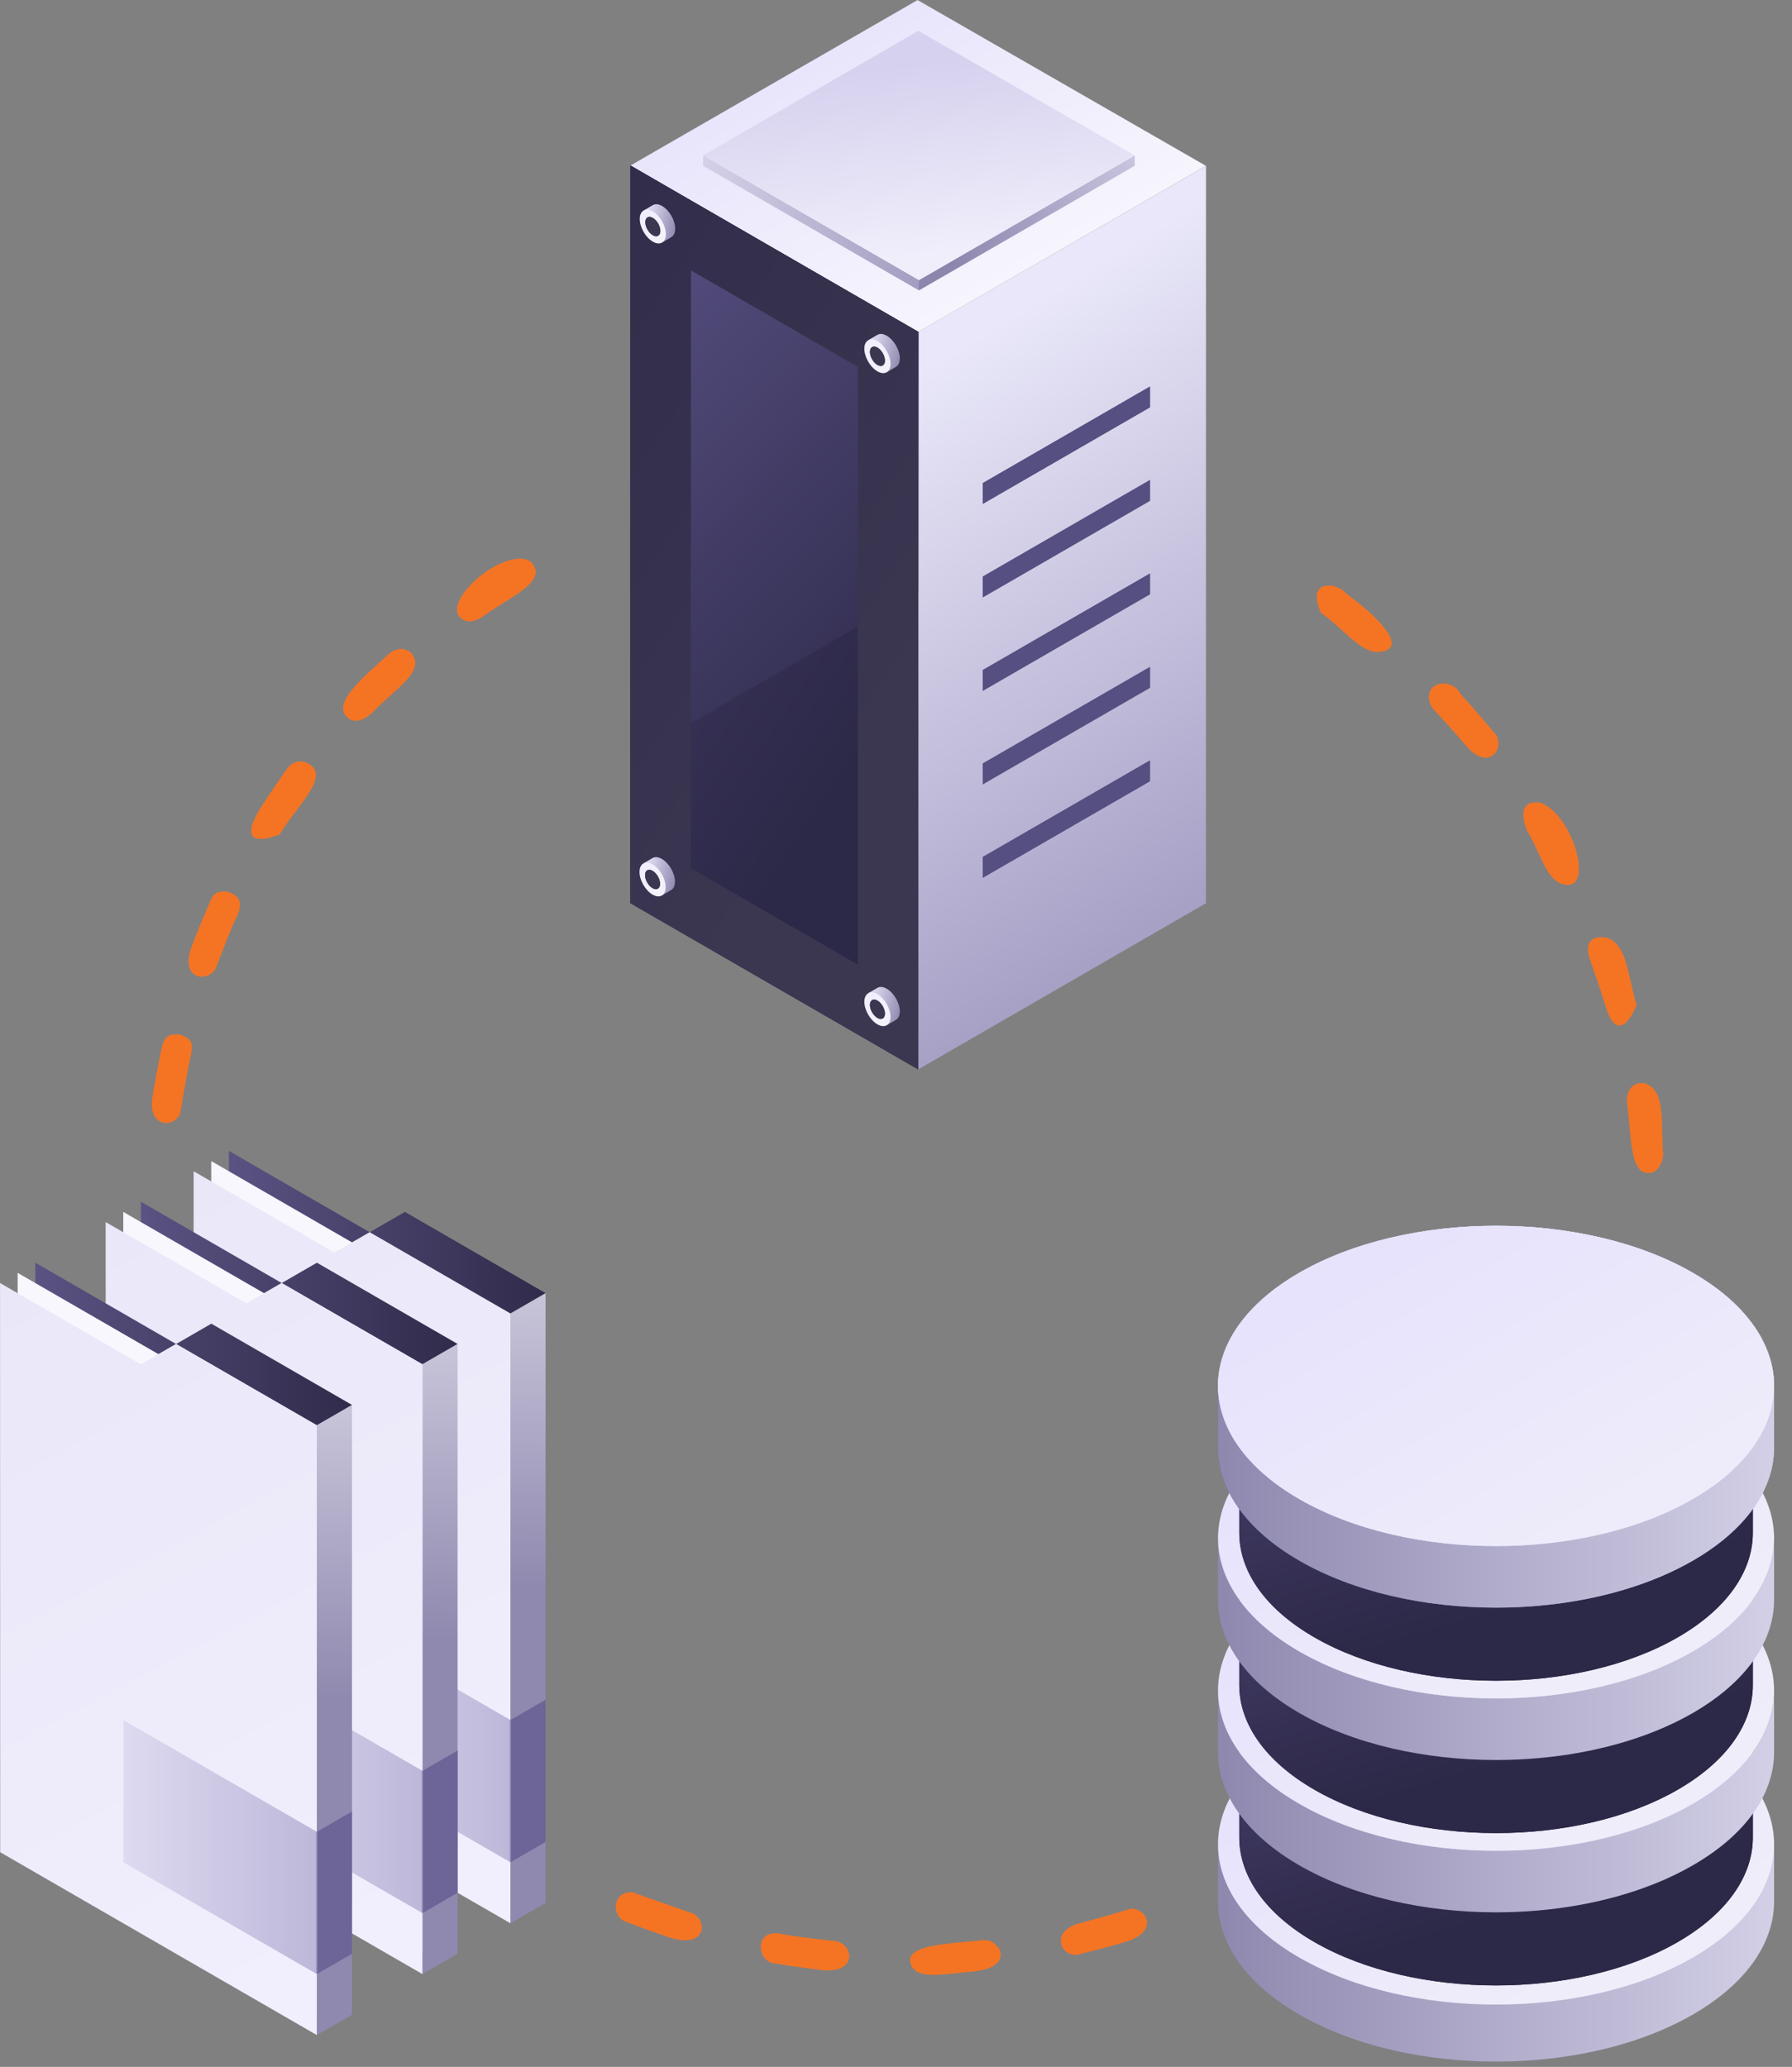 <?xml version="1.0" encoding="UTF-8"?> <svg xmlns="http://www.w3.org/2000/svg" width="111" height="128" viewBox="0 0 111 128" fill="none"><rect x="0" y="0" width="111" height="128" fill="#808080" stroke="none"/><path fill-rule="evenodd" clip-rule="evenodd" d="M92.669 127.67C90.568 127.67 88.466 127.45 86.478 127.01C85.845 126.869 85.224 126.707 84.617 126.522C83.133 126.07 81.74 125.484 80.491 124.765C79.795 124.364 79.172 123.938 78.62 123.492C77.124 122.28 76.156 120.918 75.718 119.512C75.628 119.225 75.561 118.937 75.516 118.646C75.469 118.349 75.446 118.05 75.446 117.752V114.987V114.177V113.96C75.446 114.018 75.448 114.075 75.449 114.133C75.449 116.671 77.128 119.209 80.491 121.145C83.853 123.082 88.262 124.051 92.669 124.051C97.077 124.051 101.484 123.082 104.847 121.145C107.454 119.644 109.045 117.781 109.631 115.837C109.321 116.705 108.809 117.554 108.092 118.359C109.286 116.977 109.886 115.47 109.891 113.961V117.751C109.891 118.05 109.867 118.349 109.821 118.647C109.775 118.937 109.708 119.226 109.619 119.512C109.181 120.919 108.214 122.28 106.717 123.492C106.165 123.938 105.542 124.364 104.847 124.765C103.597 125.484 102.204 126.07 100.72 126.522C100.115 126.707 99.493 126.869 98.86 127.01C96.872 127.45 94.77 127.67 92.669 127.67Z" fill="url(#paint0_linear)"></path><path d="M104.847 121.236C98.121 125.109 87.217 125.109 80.491 121.235C73.765 117.362 73.764 111.082 80.49 107.209C87.216 103.336 98.121 103.336 104.846 107.209C111.572 111.082 111.572 117.362 104.847 121.236Z" fill="url(#paint1_linear)"></path><path d="M108.574 113.794V108.592H107.354C106.578 107.517 105.433 106.51 103.915 105.635C97.704 102.058 87.633 102.058 81.422 105.635C79.904 106.51 78.759 107.517 77.983 108.592H76.763V113.794C76.764 116.139 78.317 118.483 81.422 120.272C87.633 123.848 97.704 123.848 103.915 120.272C107.021 118.483 108.574 116.138 108.574 113.794Z" fill="url(#paint2_linear)"></path><path d="M108.574 113.794V108.592H107.354C106.578 107.517 105.433 106.51 103.915 105.635C97.704 102.058 87.633 102.058 81.422 105.635C79.904 106.51 78.759 107.517 77.983 108.592H76.763V113.794C76.764 116.139 78.317 118.483 81.422 120.272C87.633 123.848 97.704 123.848 103.915 120.272C107.021 118.483 108.574 116.138 108.574 113.794Z" fill="url(#paint3_linear)"></path><path d="M103.915 115.069C97.704 118.646 87.633 118.646 81.422 115.069C75.21 111.491 75.21 105.692 81.422 102.115C87.633 98.538 97.704 98.538 103.915 102.115C110.127 105.692 110.127 111.492 103.915 115.069Z" fill="#C0D4EE"></path><path d="M102.96 119.526C102.964 119.525 102.967 119.523 102.971 119.521C102.967 119.523 102.963 119.525 102.96 119.526ZM102.992 119.511C102.998 119.508 103.003 119.505 103.008 119.503C103.003 119.505 102.998 119.508 102.992 119.511ZM103.027 119.494C103.033 119.491 103.039 119.488 103.045 119.484C103.039 119.488 103.033 119.491 103.027 119.494ZM103.062 119.477C103.07 119.472 103.077 119.469 103.085 119.465C103.077 119.469 103.07 119.472 103.062 119.477ZM103.097 119.459C103.108 119.454 103.118 119.448 103.129 119.442C103.118 119.448 103.108 119.454 103.097 119.459ZM103.133 119.441C103.157 119.428 103.182 119.416 103.207 119.403C103.182 119.416 103.157 119.428 103.133 119.441ZM103.212 119.401C103.222 119.395 103.233 119.39 103.244 119.384C103.233 119.39 103.222 119.395 103.212 119.401ZM103.25 119.381C103.26 119.376 103.271 119.37 103.282 119.365C103.271 119.37 103.26 119.376 103.25 119.381ZM103.286 119.363C103.298 119.357 103.308 119.351 103.319 119.346C103.308 119.351 103.298 119.357 103.286 119.363ZM103.324 119.343C103.386 119.311 103.447 119.278 103.509 119.245C103.448 119.278 103.386 119.311 103.324 119.343ZM103.51 119.244C103.521 119.238 103.534 119.232 103.546 119.225C103.534 119.232 103.521 119.238 103.51 119.244ZM103.548 119.224C103.56 119.217 103.572 119.211 103.583 119.205C103.572 119.211 103.56 119.217 103.548 119.224ZM103.585 119.204C103.633 119.177 103.682 119.15 103.731 119.123C103.683 119.15 103.633 119.177 103.585 119.204ZM103.735 119.122C103.745 119.116 103.755 119.11 103.765 119.104C103.755 119.11 103.745 119.116 103.735 119.122ZM103.773 119.1C103.782 119.095 103.792 119.089 103.801 119.084C103.792 119.089 103.783 119.095 103.773 119.1ZM103.81 119.079C103.818 119.074 103.827 119.069 103.836 119.064C103.827 119.069 103.818 119.075 103.81 119.079ZM103.846 119.059C103.854 119.054 103.864 119.049 103.872 119.043C103.864 119.049 103.854 119.054 103.846 119.059Z" fill="#4450A2"></path><path d="M103.88 119.039C103.892 119.032 103.904 119.026 103.915 119.019C107.021 117.231 108.574 114.886 108.574 112.542C108.574 114.886 107.021 117.231 103.915 119.019C103.904 119.026 103.892 119.032 103.88 119.039Z" fill="#4450A2"></path><path fill-rule="evenodd" clip-rule="evenodd" d="M92.669 118.427C88.261 118.427 83.853 117.459 80.491 115.522C78.846 114.575 77.604 113.484 76.763 112.319C76.504 111.961 76.284 111.595 76.101 111.225C75.664 110.338 75.446 109.424 75.446 108.509V106.907V106.097V104.717C75.455 107.211 77.087 109.703 80.341 111.624C80.342 111.624 80.343 111.625 80.343 111.625C80.351 111.63 80.358 111.633 80.365 111.638C80.366 111.638 80.367 111.639 80.368 111.639C80.384 111.648 80.4 111.658 80.415 111.667C80.417 111.668 80.417 111.668 80.418 111.668C80.424 111.672 80.431 111.677 80.438 111.681C80.44 111.682 80.442 111.683 80.444 111.684C80.45 111.688 80.456 111.691 80.462 111.694C80.464 111.695 80.466 111.696 80.467 111.698C80.476 111.702 80.483 111.706 80.491 111.711C80.508 111.721 80.526 111.731 80.543 111.741C80.557 111.749 80.57 111.756 80.585 111.765C83.935 113.665 88.299 114.616 92.665 114.616H92.672C97.079 114.615 101.485 113.647 104.847 111.711C104.856 111.706 104.864 111.701 104.873 111.696C104.876 111.694 104.878 111.693 104.88 111.691C104.889 111.687 104.898 111.681 104.906 111.677C104.908 111.675 104.91 111.674 104.912 111.673C104.919 111.669 104.926 111.665 104.934 111.661C104.936 111.659 104.938 111.658 104.941 111.657C104.949 111.651 104.958 111.647 104.966 111.642C104.968 111.64 104.971 111.639 104.973 111.638C104.98 111.633 104.988 111.629 104.995 111.625C104.997 111.624 104.998 111.622 105 111.622C105.009 111.617 105.018 111.611 105.027 111.606C105.028 111.605 105.03 111.604 105.031 111.603C105.04 111.598 105.048 111.593 105.057 111.588C105.058 111.587 105.058 111.587 105.058 111.587C105.068 111.581 105.077 111.575 105.087 111.57C105.088 111.57 105.088 111.569 105.09 111.568C108.281 109.656 109.883 107.188 109.891 104.718V108.509C109.891 108.562 109.89 108.616 109.888 108.67C109.881 108.938 109.855 109.206 109.81 109.474C109.71 110.064 109.519 110.651 109.236 111.225C109.053 111.596 108.833 111.962 108.574 112.32C107.734 113.485 106.491 114.575 104.847 115.522C104.098 115.954 103.296 116.338 102.455 116.672C99.52 117.842 96.095 118.427 92.669 118.427Z" fill="url(#paint4_linear)"></path><path d="M104.847 111.711C98.121 115.584 87.217 115.584 80.491 111.711C73.765 107.838 73.764 101.558 80.49 97.684C87.216 93.811 98.121 93.811 104.846 97.685C111.572 101.558 111.572 107.838 104.847 111.711Z" fill="url(#paint5_linear)"></path><path d="M108.574 104.359V99.157H107.354C106.578 98.082 105.433 97.075 103.915 96.201C97.704 92.624 87.633 92.624 81.422 96.2C79.904 97.075 78.759 98.082 77.983 99.157H76.763V104.36C76.764 106.704 78.317 109.048 81.422 110.837C87.633 114.414 97.704 114.414 103.915 110.837C107.021 109.049 108.574 106.704 108.574 104.359Z" fill="url(#paint6_linear)"></path><path d="M108.574 104.359V99.157H107.354C106.578 98.082 105.433 97.075 103.915 96.201C97.704 92.624 87.633 92.624 81.422 96.2C79.904 97.075 78.759 98.082 77.983 99.157H76.763V104.36C76.764 106.704 78.317 109.048 81.422 110.837C87.633 114.414 97.704 114.414 103.915 110.837C107.021 109.049 108.574 106.704 108.574 104.359Z" fill="url(#paint7_linear)"></path><path d="M103.915 105.635C97.704 109.211 87.633 109.211 81.422 105.635C75.21 102.057 75.21 96.257 81.422 92.681C87.633 89.104 97.704 89.104 103.915 92.681C110.127 96.258 110.127 102.058 103.915 105.635Z" fill="#C0D4EE"></path><path fill-rule="evenodd" clip-rule="evenodd" d="M92.669 108.993C88.261 108.993 83.853 108.024 80.491 106.088C78.846 105.14 77.604 104.049 76.763 102.885C76.527 102.557 76.322 102.224 76.149 101.886C75.681 100.97 75.446 100.022 75.446 99.075V95.283C75.455 97.708 76.998 100.132 80.076 102.029H80.076C80.1 102.044 80.123 102.058 80.147 102.073C80.148 102.073 80.148 102.074 80.149 102.074C80.156 102.078 80.163 102.082 80.17 102.087C80.171 102.087 80.172 102.088 80.173 102.089C80.18 102.093 80.188 102.098 80.195 102.102C80.195 102.102 80.196 102.102 80.196 102.102C80.212 102.112 80.227 102.121 80.242 102.131C80.244 102.131 80.246 102.132 80.248 102.134C80.254 102.137 80.259 102.141 80.265 102.144C80.267 102.145 80.269 102.147 80.271 102.148C80.278 102.151 80.284 102.155 80.291 102.159C80.292 102.16 80.293 102.161 80.294 102.161C80.301 102.165 80.309 102.17 80.317 102.175C80.318 102.175 80.32 102.176 80.321 102.178C80.328 102.181 80.333 102.184 80.339 102.188C80.342 102.189 80.344 102.191 80.347 102.192C80.352 102.195 80.357 102.198 80.362 102.202C80.365 102.203 80.367 102.204 80.37 102.206C80.376 102.209 80.382 102.213 80.388 102.217C80.39 102.218 80.391 102.218 80.392 102.219C80.4 102.224 80.407 102.228 80.414 102.232C80.417 102.233 80.418 102.235 80.421 102.236C80.426 102.239 80.431 102.242 80.437 102.245C80.44 102.247 80.443 102.248 80.445 102.25C80.45 102.253 80.456 102.256 80.461 102.259C80.463 102.261 80.466 102.262 80.468 102.263C80.476 102.268 80.483 102.272 80.491 102.276C80.508 102.286 80.526 102.296 80.543 102.306C80.555 102.313 80.566 102.319 80.578 102.326C83.93 104.23 88.297 105.181 92.665 105.182H92.672C97.079 105.181 101.485 104.213 104.847 102.276C104.856 102.271 104.864 102.266 104.873 102.261C104.876 102.26 104.878 102.258 104.88 102.257C104.889 102.252 104.898 102.247 104.906 102.242C104.908 102.241 104.91 102.24 104.912 102.239C104.919 102.235 104.926 102.231 104.934 102.226C104.936 102.225 104.938 102.223 104.941 102.222C104.949 102.217 104.958 102.212 104.966 102.207C104.968 102.206 104.971 102.204 104.973 102.203C104.98 102.199 104.988 102.194 104.995 102.19C104.997 102.189 104.998 102.188 105 102.187C105.009 102.182 105.018 102.176 105.027 102.171C105.028 102.171 105.03 102.169 105.031 102.168C105.04 102.164 105.048 102.158 105.057 102.153C105.058 102.153 105.058 102.152 105.058 102.152C105.068 102.147 105.077 102.141 105.087 102.135C105.088 102.135 105.088 102.134 105.09 102.134C108.281 100.221 109.883 97.753 109.891 95.283V99.075C109.891 100.022 109.656 100.97 109.187 101.886C109.015 102.224 108.81 102.558 108.574 102.886C107.734 104.05 106.491 105.141 104.847 106.088C103.857 106.658 102.777 107.144 101.632 107.546C98.889 108.51 95.779 108.993 92.669 108.993Z" fill="url(#paint8_linear)"></path><path d="M104.847 102.276C98.121 106.15 87.217 106.149 80.491 102.276C73.765 98.403 73.764 92.123 80.49 88.25C87.216 84.377 98.121 84.377 104.846 88.25C111.572 92.124 111.572 98.403 104.847 102.276Z" fill="url(#paint9_linear)"></path><path d="M108.574 94.925V89.723H107.354C106.578 88.648 105.433 87.641 103.915 86.766C97.704 83.189 87.633 83.189 81.422 86.766C79.904 87.641 78.759 88.648 77.983 89.723H76.763V94.925C76.764 97.27 78.317 99.614 81.422 101.402C87.633 104.979 97.704 104.979 103.915 101.403C107.021 99.614 108.574 97.269 108.574 94.925Z" fill="url(#paint10_linear)"></path><path d="M108.574 94.925V89.723H107.354C106.578 88.648 105.433 87.641 103.915 86.766C97.704 83.189 87.633 83.189 81.422 86.766C79.904 87.641 78.759 88.648 77.983 89.723H76.763V94.925C76.764 97.27 78.317 99.614 81.422 101.402C87.633 104.979 97.704 104.979 103.915 101.403C107.021 99.614 108.574 97.269 108.574 94.925Z" fill="url(#paint11_linear)"></path><path d="M103.915 96.2C97.704 99.777 87.633 99.777 81.422 96.2C75.21 92.622 75.21 86.823 81.422 83.246C87.633 79.669 97.704 79.669 103.915 83.246C110.127 86.823 110.127 92.623 103.915 96.2Z" fill="#C0D4EE"></path><path fill-rule="evenodd" clip-rule="evenodd" d="M109.891 89.64V85.828H108.569C107.729 84.665 106.49 83.574 104.846 82.628C98.121 78.753 87.216 78.753 80.49 82.628C78.846 83.574 77.607 84.665 76.767 85.828H75.446V89.64C75.446 92.178 77.128 94.717 80.491 96.653C87.217 100.526 98.121 100.526 104.847 96.653C108.21 94.717 109.891 92.178 109.891 89.64Z" fill="url(#paint12_linear)"></path><path d="M104.847 92.842C98.121 96.715 87.217 96.715 80.491 92.842C73.765 88.969 73.764 82.689 80.49 78.815C87.216 74.942 98.121 74.942 104.846 78.816C111.572 82.689 111.572 88.969 104.847 92.842Z" fill="#C0D4EE"></path><path d="M104.847 92.842C98.121 96.715 87.217 96.715 80.491 92.842C73.765 88.969 73.764 82.689 80.49 78.815C87.216 74.942 98.121 74.942 104.846 78.816C111.572 82.689 111.572 88.969 104.847 92.842Z" fill="#C0D4EE"></path><path fill-rule="evenodd" clip-rule="evenodd" d="M92.669 99.558C88.261 99.558 83.853 98.59 80.491 96.653C78.846 95.706 77.604 94.615 76.763 93.45C76.527 93.122 76.322 92.789 76.149 92.451C75.688 91.549 75.454 90.617 75.446 89.684C75.446 89.67 75.446 89.655 75.446 89.64V85.848C75.455 88.273 76.998 90.697 80.076 92.595H80.076C80.1 92.609 80.123 92.624 80.147 92.638C80.148 92.639 80.148 92.639 80.149 92.639C80.156 92.644 80.163 92.648 80.17 92.652C80.171 92.653 80.172 92.653 80.173 92.654C80.18 92.659 80.188 92.663 80.195 92.668C80.195 92.668 80.196 92.668 80.196 92.668C80.212 92.678 80.227 92.686 80.242 92.696C80.244 92.697 80.246 92.698 80.248 92.699C80.254 92.703 80.259 92.706 80.265 92.709C80.267 92.71 80.269 92.712 80.271 92.713C80.278 92.717 80.284 92.721 80.291 92.725C80.292 92.725 80.293 92.726 80.294 92.726C80.301 92.731 80.309 92.736 80.317 92.74C80.318 92.741 80.32 92.742 80.321 92.743C80.328 92.746 80.333 92.75 80.339 92.753C80.342 92.755 80.344 92.756 80.347 92.757C80.352 92.761 80.357 92.764 80.362 92.767C80.365 92.768 80.367 92.77 80.37 92.771C80.376 92.775 80.382 92.779 80.388 92.782C80.39 92.783 80.391 92.784 80.392 92.785C80.4 92.789 80.407 92.793 80.414 92.797C80.417 92.799 80.418 92.8 80.421 92.801C80.426 92.805 80.431 92.808 80.437 92.811C80.44 92.812 80.443 92.814 80.445 92.815C80.45 92.819 80.456 92.822 80.461 92.825C80.463 92.826 80.466 92.828 80.468 92.829C80.476 92.833 80.483 92.838 80.491 92.842C80.508 92.852 80.526 92.862 80.543 92.871C80.557 92.88 80.57 92.887 80.585 92.896C83.935 94.796 88.299 95.747 92.665 95.747H92.672C97.079 95.746 101.485 94.778 104.847 92.842C104.856 92.837 104.864 92.832 104.873 92.826C104.876 92.825 104.878 92.824 104.88 92.822C104.889 92.817 104.898 92.812 104.906 92.808C104.908 92.806 104.91 92.805 104.912 92.804C104.919 92.8 104.926 92.796 104.934 92.792C104.936 92.79 104.938 92.789 104.941 92.787C104.949 92.782 104.958 92.778 104.966 92.773C104.968 92.771 104.971 92.77 104.973 92.769C104.98 92.764 104.988 92.76 104.995 92.756C104.997 92.755 104.998 92.753 105 92.753C105.009 92.748 105.018 92.742 105.027 92.737C105.028 92.736 105.03 92.735 105.031 92.734C105.04 92.729 105.048 92.724 105.057 92.719C105.058 92.718 105.058 92.718 105.058 92.718C105.068 92.712 105.077 92.706 105.087 92.701C105.088 92.701 105.088 92.7 105.09 92.699C108.281 90.787 109.883 88.319 109.891 85.849V89.64C109.891 90.588 109.656 91.535 109.187 92.452C109.015 92.79 108.81 93.124 108.574 93.451C107.734 94.616 106.491 95.706 104.847 96.653C103.589 97.377 102.186 97.966 100.691 98.419C98.188 99.178 95.429 99.558 92.669 99.558Z" fill="url(#paint13_linear)"></path><path d="M104.847 92.842C98.121 96.715 87.217 96.715 80.491 92.842C73.765 88.969 73.764 82.689 80.49 78.815C87.216 74.942 98.121 74.942 104.846 78.816C111.572 82.689 111.572 88.969 104.847 92.842Z" fill="#C0D4EE"></path><path d="M104.847 92.842C98.121 96.715 87.217 96.715 80.491 92.842C73.765 88.969 73.764 82.689 80.49 78.815C87.216 74.942 98.121 74.942 104.846 78.816C111.572 82.689 111.572 88.969 104.847 92.842Z" fill="url(#paint14_linear)"></path><path d="M56.879 20.559L39.049 10.252L56.836 0.003L74.699 10.271L56.879 20.559Z" fill="url(#paint15_linear)"></path><path fill-rule="evenodd" clip-rule="evenodd" d="M56.879 66.224V20.559L74.703 10.273L74.699 55.935L56.879 66.224Z" fill="url(#paint16_linear)"></path><path d="M39.055 10.255L39.054 16.294L39.049 55.929L56.879 66.224V20.559L39.055 10.255Z" fill="url(#paint17_linear)"></path><path d="M39.055 10.255L39.054 16.294L39.049 55.929L56.879 66.224V20.559L39.055 10.255Z" fill="url(#paint18_linear)"></path><path d="M39.055 46.929L39.049 10.259L56.89 20.552L56.879 36.638L39.055 46.929Z" fill="url(#paint19_linear)"></path><path d="M39.055 46.929L39.049 10.259L56.89 20.552L56.879 36.638L39.055 46.929Z" fill="url(#paint20_linear)"></path><path fill-rule="evenodd" clip-rule="evenodd" d="M56.879 20.559V66.224L39.049 55.929L39.055 10.255L56.879 20.559ZM42.786 53.772L53.142 59.75V22.715L42.791 16.732L42.786 53.772Z" fill="url(#paint21_linear)"></path><path fill-rule="evenodd" clip-rule="evenodd" d="M56.879 20.559V66.224L39.049 55.929L39.055 10.255L56.879 20.559ZM42.786 53.772L53.142 59.75V22.715L42.791 16.732L42.786 53.772Z" fill="url(#paint22_linear)"></path><path fill-rule="evenodd" clip-rule="evenodd" d="M71.231 23.938V25.224L60.872 31.205V29.919L71.231 23.938Z" fill="url(#paint23_linear)"></path><path fill-rule="evenodd" clip-rule="evenodd" d="M71.231 23.938V25.224L60.872 31.205V29.919L71.231 23.938Z" fill="url(#paint24_linear)"></path><path fill-rule="evenodd" clip-rule="evenodd" d="M71.231 29.726V31.013L60.872 36.994V35.708L71.231 29.726Z" fill="url(#paint25_linear)"></path><path fill-rule="evenodd" clip-rule="evenodd" d="M71.231 29.726V31.013L60.872 36.994V35.708L71.231 29.726Z" fill="url(#paint26_linear)"></path><path fill-rule="evenodd" clip-rule="evenodd" d="M71.231 35.515V36.801L60.872 42.782V41.496L71.231 35.515Z" fill="url(#paint27_linear)"></path><path fill-rule="evenodd" clip-rule="evenodd" d="M71.231 35.515V36.801L60.872 42.782V41.496L71.231 35.515Z" fill="url(#paint28_linear)"></path><path fill-rule="evenodd" clip-rule="evenodd" d="M71.231 41.303V42.59L60.872 48.571V47.284L71.231 41.303Z" fill="url(#paint29_linear)"></path><path fill-rule="evenodd" clip-rule="evenodd" d="M71.231 41.303V42.59L60.872 48.571V47.284L71.231 41.303Z" fill="url(#paint30_linear)"></path><path fill-rule="evenodd" clip-rule="evenodd" d="M71.231 47.092V48.378L60.872 54.359V53.073L71.231 47.092Z" fill="url(#paint31_linear)"></path><path fill-rule="evenodd" clip-rule="evenodd" d="M71.231 47.092V48.378L60.872 54.359V53.073L71.231 47.092Z" fill="url(#paint32_linear)"></path><path fill-rule="evenodd" clip-rule="evenodd" d="M70.289 9.626V10.268L56.921 17.986V17.343L70.289 9.626Z" fill="url(#paint33_linear)"></path><path fill-rule="evenodd" clip-rule="evenodd" d="M43.554 9.626V10.268L56.921 17.986V17.343L43.554 9.626Z" fill="url(#paint34_linear)"></path><path fill-rule="evenodd" clip-rule="evenodd" d="M56.922 17.343L43.554 9.626L56.879 1.907L70.289 9.626L56.922 17.343Z" fill="url(#paint35_linear)"></path><path fill-rule="evenodd" clip-rule="evenodd" d="M41.808 54.595C41.808 54.079 41.445 53.451 40.998 53.193C40.773 53.063 40.57 53.052 40.423 53.138V53.137L39.85 53.473L40.205 53.485C40.194 53.539 40.189 53.597 40.189 53.66C40.189 54.176 40.551 54.804 40.998 55.062C41.057 55.096 41.116 55.122 41.172 55.14L41.007 55.449L41.568 55.121L41.567 55.12C41.716 55.037 41.808 54.855 41.808 54.595Z" fill="url(#paint36_linear)"></path><path fill-rule="evenodd" clip-rule="evenodd" d="M41.231 54.932C41.231 55.449 40.868 55.658 40.421 55.4C39.974 55.142 39.612 54.514 39.612 53.998C39.612 53.481 39.974 53.272 40.421 53.53C40.868 53.788 41.231 54.416 41.231 54.932Z" fill="url(#paint37_linear)"></path><path fill-rule="evenodd" clip-rule="evenodd" d="M40.887 54.734C40.887 55.031 40.678 55.151 40.421 55.003C40.164 54.854 39.956 54.493 39.956 54.196C39.956 53.899 40.164 53.779 40.421 53.927C40.678 54.076 40.887 54.437 40.887 54.734Z" fill="#3B3751"></path><path fill-rule="evenodd" clip-rule="evenodd" d="M40.887 54.734C40.887 55.031 40.678 55.151 40.421 55.003C40.164 54.854 39.956 54.493 39.956 54.196C39.956 53.899 40.164 53.779 40.421 53.927C40.678 54.076 40.887 54.437 40.887 54.734Z" fill="#3B3751"></path><path fill-rule="evenodd" clip-rule="evenodd" d="M41.824 14.161C41.824 13.644 41.461 13.017 41.014 12.758C40.789 12.628 40.586 12.617 40.439 12.704V12.703L39.866 13.039L40.221 13.051C40.21 13.104 40.205 13.163 40.205 13.226C40.205 13.742 40.567 14.37 41.014 14.628C41.073 14.662 41.132 14.688 41.187 14.706L41.022 15.014L41.584 14.686L41.583 14.686C41.732 14.602 41.824 14.42 41.824 14.161Z" fill="url(#paint38_linear)"></path><path fill-rule="evenodd" clip-rule="evenodd" d="M41.247 14.498C41.247 15.014 40.884 15.223 40.437 14.965C39.99 14.707 39.627 14.079 39.627 13.563C39.627 13.047 39.99 12.838 40.437 13.096C40.884 13.354 41.247 13.982 41.247 14.498Z" fill="url(#paint39_linear)"></path><path fill-rule="evenodd" clip-rule="evenodd" d="M40.903 14.299C40.903 14.597 40.694 14.717 40.437 14.568C40.18 14.42 39.972 14.059 39.972 13.762C39.972 13.465 40.18 13.345 40.437 13.493C40.694 13.642 40.903 14.002 40.903 14.299Z" fill="#3B3751"></path><path fill-rule="evenodd" clip-rule="evenodd" d="M40.903 14.299C40.903 14.597 40.694 14.717 40.437 14.568C40.18 14.42 39.972 14.059 39.972 13.762C39.972 13.465 40.18 13.345 40.437 13.493C40.694 13.642 40.903 14.002 40.903 14.299Z" fill="#3B3751"></path><path fill-rule="evenodd" clip-rule="evenodd" d="M55.737 62.632C55.737 62.116 55.374 61.488 54.927 61.23C54.702 61.1 54.499 61.089 54.352 61.175V61.174L53.779 61.51L54.133 61.522C54.123 61.576 54.118 61.634 54.118 61.697C54.118 62.214 54.48 62.841 54.927 63.099C54.986 63.134 55.045 63.159 55.1 63.178L54.935 63.486L55.497 63.158L55.496 63.157C55.645 63.074 55.737 62.892 55.737 62.632Z" fill="url(#paint40_linear)"></path><path fill-rule="evenodd" clip-rule="evenodd" d="M55.16 62.969C55.16 63.486 54.797 63.695 54.35 63.437C53.903 63.179 53.54 62.551 53.54 62.035C53.54 61.519 53.903 61.309 54.35 61.567C54.797 61.825 55.16 62.453 55.16 62.969Z" fill="url(#paint41_linear)"></path><path fill-rule="evenodd" clip-rule="evenodd" d="M54.816 62.771C54.816 63.068 54.607 63.188 54.35 63.04C54.093 62.891 53.885 62.53 53.885 62.233C53.885 61.936 54.093 61.816 54.35 61.964C54.607 62.113 54.816 62.474 54.816 62.771Z" fill="#3B3751"></path><path fill-rule="evenodd" clip-rule="evenodd" d="M54.816 62.771C54.816 63.068 54.607 63.188 54.35 63.04C54.093 62.891 53.885 62.53 53.885 62.233C53.885 61.936 54.093 61.816 54.35 61.964C54.607 62.113 54.816 62.474 54.816 62.771Z" fill="#3B3751"></path><path fill-rule="evenodd" clip-rule="evenodd" d="M55.737 22.193C55.737 21.677 55.374 21.049 54.927 20.791C54.702 20.661 54.499 20.65 54.352 20.736V20.736L53.779 21.071L54.133 21.083C54.123 21.137 54.118 21.196 54.118 21.259C54.118 21.775 54.48 22.403 54.927 22.661C54.986 22.695 55.045 22.72 55.1 22.739L54.935 23.047L55.497 22.719L55.496 22.718C55.645 22.635 55.737 22.453 55.737 22.193Z" fill="url(#paint42_linear)"></path><path fill-rule="evenodd" clip-rule="evenodd" d="M55.16 22.53C55.16 23.047 54.797 23.256 54.35 22.998C53.903 22.74 53.54 22.112 53.54 21.596C53.54 21.08 53.903 20.87 54.35 21.128C54.797 21.387 55.16 22.014 55.16 22.53Z" fill="url(#paint43_linear)"></path><path fill-rule="evenodd" clip-rule="evenodd" d="M54.816 22.332C54.816 22.629 54.607 22.75 54.35 22.601C54.093 22.452 53.885 22.091 53.885 21.794C53.885 21.498 54.093 21.377 54.35 21.525C54.607 21.674 54.816 22.035 54.816 22.332Z" fill="#3B3751"></path><path fill-rule="evenodd" clip-rule="evenodd" d="M54.816 22.332C54.816 22.629 54.607 22.75 54.35 22.601C54.093 22.452 53.885 22.091 53.885 21.794C53.885 21.498 54.093 21.377 54.35 21.525C54.607 21.674 54.816 22.035 54.816 22.332Z" fill="#3B3751"></path><path fill-rule="evenodd" clip-rule="evenodd" d="M14.18 71.274L22.9 76.309L25.081 75.05L33.801 80.085L31.62 81.344L22.9 76.309L20.72 77.568L14.18 73.792V71.274Z" fill="url(#paint44_linear)"></path><path fill-rule="evenodd" clip-rule="evenodd" d="M13.085 71.904L31.626 82.608V117.851L13.095 107.033L13.085 71.904Z" fill="#F8F7FD"></path><path fill-rule="evenodd" clip-rule="evenodd" d="M31.614 119.104V81.344L33.794 80.085V117.846L31.614 119.104Z" fill="url(#paint45_linear)"></path><path fill-rule="evenodd" clip-rule="evenodd" d="M11.994 72.533L20.715 77.568L22.895 76.309L31.615 81.344V119.104L12.004 107.782L11.994 72.533Z" fill="url(#paint46_linear)"></path><path fill-rule="evenodd" clip-rule="evenodd" d="M19.636 99.6V108.411L31.617 115.328L33.797 114.07V105.259L31.617 106.517L19.636 99.6Z" fill="url(#paint47_linear)"></path><path fill-rule="evenodd" clip-rule="evenodd" d="M8.729 74.421L17.45 79.456L19.63 78.197L28.351 83.232L26.17 84.49L17.45 79.456L15.27 80.714L8.729 76.938V74.421Z" fill="url(#paint48_linear)"></path><path fill-rule="evenodd" clip-rule="evenodd" d="M7.635 75.05L26.176 85.755V120.998L7.645 110.179L7.635 75.05Z" fill="#F8F7FD"></path><path fill-rule="evenodd" clip-rule="evenodd" d="M26.164 122.251V84.49L28.344 83.232V120.992L26.164 122.251Z" fill="url(#paint49_linear)"></path><path fill-rule="evenodd" clip-rule="evenodd" d="M6.544 75.68L15.264 80.714L17.445 79.456L26.165 84.49V122.251L6.554 110.928L6.544 75.68Z" fill="url(#paint50_linear)"></path><path fill-rule="evenodd" clip-rule="evenodd" d="M14.186 102.747V111.558L26.167 118.475L28.347 117.216V108.405L26.167 109.664L14.186 102.747Z" fill="url(#paint51_linear)"></path><path fill-rule="evenodd" clip-rule="evenodd" d="M2.189 78.197L10.909 83.232L13.09 81.973L21.81 87.008L19.63 88.267L10.909 83.232L8.729 84.491L2.189 80.715V78.197Z" fill="url(#paint52_linear)"></path><path fill-rule="evenodd" clip-rule="evenodd" d="M1.094 78.826L19.635 89.531V124.774L1.104 113.956L1.094 78.826Z" fill="#F8F7FD"></path><path fill-rule="evenodd" clip-rule="evenodd" d="M19.624 126.027V88.267L21.804 87.008V124.769L19.624 126.027Z" fill="url(#paint53_linear)"></path><path fill-rule="evenodd" clip-rule="evenodd" d="M0.003 79.456L8.724 84.491L10.904 83.232L19.624 88.267V126.027L0.013 114.705L0.003 79.456Z" fill="url(#paint54_linear)"></path><path fill-rule="evenodd" clip-rule="evenodd" d="M7.646 106.523V115.334L19.626 122.251L21.806 120.992V112.182L19.626 113.44L7.646 106.523Z" fill="url(#paint55_linear)"></path><path d="M61.283 120.181C62.231 120.56 62.5 121.885 60.28 122.09C58.534 122.242 56.852 122.627 56.442 121.709C55.868 120.421 58.726 120.38 60.919 120.149C60.919 120.149 61.088 120.144 61.283 120.181ZM48.154 119.727C48.388 119.769 48.622 119.807 48.855 119.845C50.044 120.031 51.782 120.214 51.782 120.214C52.892 120.428 53.121 122.237 50.915 122.005C49.639 121.863 47.831 121.568 47.831 121.568C46.901 121.309 46.771 119.623 48.154 119.727ZM70.404 118.245C71.294 118.598 71.433 119.729 69.77 120.241C68.549 120.609 66.757 121.05 66.757 121.05C65.658 121.194 65.008 119.559 66.946 119.083C68.156 118.779 69.862 118.255 69.862 118.255C70.067 118.21 69.942 118.161 70.404 118.245ZM39.188 117.19L42.988 118.522C43.882 119.125 43.624 120.677 41.465 119.983C40.316 119.606 38.672 118.977 38.672 118.977C37.839 118.546 37.971 117.087 39.188 117.19ZM101.898 67.09C103.202 67.546 102.862 69.468 103.025 71.521C103.025 71.521 102.925 72.587 102.17 72.642C100.897 72.734 101.075 70.275 100.772 68.253C100.772 68.253 100.689 66.92 101.898 67.09ZM11.156 64.072C12.089 64.384 11.941 64.803 11.737 65.749C11.462 67.073 11.159 68.969 11.159 68.969C10.725 69.9 9.16 69.804 9.435 67.97C9.636 66.682 10.037 64.775 10.037 64.775C10.185 64.335 10.337 63.969 11.156 64.072ZM99.527 58.065C100.767 58.485 100.823 60.334 101.373 62.246C101.373 62.246 100.271 65.114 99.419 62.221C99.063 61.037 98.442 59.305 98.442 59.305C98.183 58.343 98.551 57.937 99.527 58.065ZM14.118 55.228C15.392 55.656 14.728 56.585 14.428 57.278C13.975 58.339 13.389 59.916 13.389 59.916C12.925 60.901 11.11 60.683 11.853 58.673C12.158 57.866 12.479 57.066 12.825 56.276C13.135 55.567 13.172 55.107 14.118 55.228ZM95.386 49.705C97.478 50.404 98.849 55.402 96.758 54.749C95.75 54.435 95.391 52.748 94.594 51.447C94.594 51.447 93.704 49.492 95.386 49.705ZM18.81 47.164C20.742 47.832 18.524 49.707 17.321 51.672C17.321 51.672 14.288 52.978 16.169 49.984C16.812 48.976 17.758 47.634 17.758 47.634C18.026 47.263 18.365 47.103 18.81 47.164ZM89.649 42.344C90.354 42.574 90.277 42.773 90.528 43.042C91.423 44.008 92.643 45.473 92.643 45.473C93.246 46.389 92.173 47.828 90.778 46.148C89.999 45.221 88.774 43.903 88.774 43.903C88.274 43.269 88.436 42.199 89.649 42.344ZM25.02 40.2C25.517 40.376 25.505 40.472 25.596 40.624C26.227 41.666 24.347 42.777 23.079 44.116C23.079 44.116 22.176 45.041 21.514 44.429C20.538 43.527 22.503 41.957 24.132 40.45C24.132 40.45 24.503 40.127 25.02 40.2ZM82.564 36.277C83.272 36.506 83.255 36.673 83.537 36.875C85.097 38.006 87.436 40.176 85.434 40.374C84.309 40.485 83.192 38.907 81.828 37.956C81.828 37.956 80.88 36.076 82.564 36.277ZM32.491 34.614C32.987 34.79 32.974 34.887 33.066 35.039C33.696 36.083 31.636 36.971 30.053 38.075C30.053 38.075 29.259 38.747 28.651 38.367C27.238 37.488 30.542 34.331 32.491 34.614Z" fill="#F47424"></path><defs><linearGradient id="paint0_linear" x1="74.404" y1="115.414" x2="121.583" y2="115.414" gradientUnits="userSpaceOnUse"><stop stop-color="#8C86AD"></stop><stop offset="1" stop-color="#E9E7F9"></stop></linearGradient><linearGradient id="paint1_linear" x1="97.358" y1="122.729" x2="88.374" y2="106.387" gradientUnits="userSpaceOnUse"><stop stop-color="#EFEDFA"></stop><stop offset="1" stop-color="#E7E3FC"></stop></linearGradient><linearGradient id="paint2_linear" x1="74.376" y1="93.755" x2="82.765" y2="121.882" gradientUnits="userSpaceOnUse"><stop stop-color="#564F81"></stop><stop offset="1" stop-color="#2C2847"></stop></linearGradient><linearGradient id="paint3_linear" x1="74.376" y1="93.755" x2="82.765" y2="121.882" gradientUnits="userSpaceOnUse"><stop stop-color="#564F81"></stop><stop offset="1" stop-color="#2C2847"></stop></linearGradient><linearGradient id="paint4_linear" x1="74.404" y1="106.172" x2="121.583" y2="106.172" gradientUnits="userSpaceOnUse"><stop stop-color="#8C86AD"></stop><stop offset="1" stop-color="#E9E7F9"></stop></linearGradient><linearGradient id="paint5_linear" x1="97.358" y1="113.204" x2="88.374" y2="96.863" gradientUnits="userSpaceOnUse"><stop stop-color="#EFEDFA"></stop><stop offset="1" stop-color="#E7E3FC"></stop></linearGradient><linearGradient id="paint6_linear" x1="74.376" y1="84.321" x2="82.765" y2="112.447" gradientUnits="userSpaceOnUse"><stop stop-color="#564F81"></stop><stop offset="1" stop-color="#2C2847"></stop></linearGradient><linearGradient id="paint7_linear" x1="74.376" y1="84.321" x2="82.765" y2="112.447" gradientUnits="userSpaceOnUse"><stop stop-color="#564F81"></stop><stop offset="1" stop-color="#2C2847"></stop></linearGradient><linearGradient id="paint8_linear" x1="74.404" y1="96.737" x2="121.583" y2="96.737" gradientUnits="userSpaceOnUse"><stop stop-color="#8C86AD"></stop><stop offset="1" stop-color="#E9E7F9"></stop></linearGradient><linearGradient id="paint9_linear" x1="97.358" y1="103.77" x2="88.374" y2="87.428" gradientUnits="userSpaceOnUse"><stop stop-color="#EFEDFA"></stop><stop offset="1" stop-color="#E7E3FC"></stop></linearGradient><linearGradient id="paint10_linear" x1="74.376" y1="74.886" x2="82.765" y2="103.013" gradientUnits="userSpaceOnUse"><stop stop-color="#564F81"></stop><stop offset="1" stop-color="#2C2847"></stop></linearGradient><linearGradient id="paint11_linear" x1="74.376" y1="74.886" x2="82.765" y2="103.013" gradientUnits="userSpaceOnUse"><stop stop-color="#564F81"></stop><stop offset="1" stop-color="#2C2847"></stop></linearGradient><linearGradient id="paint12_linear" x1="75.446" y1="89.64" x2="109.891" y2="89.64" gradientUnits="userSpaceOnUse"><stop stop-color="#5C71B6"></stop><stop offset="0.5" stop-color="#7A8DC7"></stop><stop offset="1" stop-color="#C0D4EE"></stop></linearGradient><linearGradient id="paint13_linear" x1="74.404" y1="87.303" x2="121.583" y2="87.303" gradientUnits="userSpaceOnUse"><stop stop-color="#8C86AD"></stop><stop offset="1" stop-color="#E9E7F9"></stop></linearGradient><linearGradient id="paint14_linear" x1="98.438" y1="98.231" x2="86.552" y2="77.633" gradientUnits="userSpaceOnUse"><stop stop-color="#EFEDFA"></stop><stop offset="1" stop-color="#E7E3FC"></stop></linearGradient><linearGradient id="paint15_linear" x1="63.145" y1="23.152" x2="50.403" y2="1.055" gradientUnits="userSpaceOnUse"><stop stop-color="#FAFAFD"></stop><stop offset="1" stop-color="#E7E3FC"></stop></linearGradient><linearGradient id="paint16_linear" x1="75.96" y1="54.495" x2="56.836" y2="23.152" gradientUnits="userSpaceOnUse"><stop stop-color="#A7A1C6"></stop><stop offset="1" stop-color="#E9E7F9"></stop></linearGradient><linearGradient id="paint17_linear" x1="37.711" y1="-15.478" x2="77.376" y2="11.16" gradientUnits="userSpaceOnUse"><stop stop-color="#564F81"></stop><stop offset="1" stop-color="#2C2847"></stop></linearGradient><linearGradient id="paint18_linear" x1="37.711" y1="-15.478" x2="77.376" y2="11.16" gradientUnits="userSpaceOnUse"><stop stop-color="#564F81"></stop><stop offset="1" stop-color="#2C2847"></stop></linearGradient><linearGradient id="paint19_linear" x1="39.006" y1="14.923" x2="64.743" y2="39.786" gradientUnits="userSpaceOnUse"><stop stop-color="#564F81"></stop><stop offset="1" stop-color="#2C2847"></stop></linearGradient><linearGradient id="paint20_linear" x1="39.006" y1="14.923" x2="64.743" y2="39.786" gradientUnits="userSpaceOnUse"><stop stop-color="#564F81"></stop><stop offset="1" stop-color="#2C2847"></stop></linearGradient><linearGradient id="paint21_linear" x1="37.711" y1="-15.478" x2="77.376" y2="11.16" gradientUnits="userSpaceOnUse"><stop stop-color="#2C2847"></stop><stop offset="1" stop-color="#3B3751"></stop></linearGradient><linearGradient id="paint22_linear" x1="37.711" y1="-15.478" x2="77.376" y2="11.16" gradientUnits="userSpaceOnUse"><stop stop-color="#2C2847"></stop><stop offset="1" stop-color="#3B3751"></stop></linearGradient><linearGradient id="paint23_linear" x1="967.289" y1="123.266" x2="968.751" y2="128.353" gradientUnits="userSpaceOnUse"><stop stop-color="#564F81"></stop><stop offset="1" stop-color="#2C2847"></stop></linearGradient><linearGradient id="paint24_linear" x1="967.289" y1="123.266" x2="968.751" y2="128.353" gradientUnits="userSpaceOnUse"><stop stop-color="#564F81"></stop><stop offset="1" stop-color="#2C2847"></stop></linearGradient><linearGradient id="paint25_linear" x1="967.289" y1="129.055" x2="968.751" y2="134.141" gradientUnits="userSpaceOnUse"><stop stop-color="#564F81"></stop><stop offset="1" stop-color="#2C2847"></stop></linearGradient><linearGradient id="paint26_linear" x1="967.289" y1="129.055" x2="968.751" y2="134.141" gradientUnits="userSpaceOnUse"><stop stop-color="#564F81"></stop><stop offset="1" stop-color="#2C2847"></stop></linearGradient><linearGradient id="paint27_linear" x1="967.289" y1="134.843" x2="968.751" y2="139.93" gradientUnits="userSpaceOnUse"><stop stop-color="#564F81"></stop><stop offset="1" stop-color="#2C2847"></stop></linearGradient><linearGradient id="paint28_linear" x1="967.289" y1="134.843" x2="968.751" y2="139.93" gradientUnits="userSpaceOnUse"><stop stop-color="#564F81"></stop><stop offset="1" stop-color="#2C2847"></stop></linearGradient><linearGradient id="paint29_linear" x1="967.289" y1="140.632" x2="968.751" y2="145.718" gradientUnits="userSpaceOnUse"><stop stop-color="#564F81"></stop><stop offset="1" stop-color="#2C2847"></stop></linearGradient><linearGradient id="paint30_linear" x1="967.289" y1="140.632" x2="968.751" y2="145.718" gradientUnits="userSpaceOnUse"><stop stop-color="#564F81"></stop><stop offset="1" stop-color="#2C2847"></stop></linearGradient><linearGradient id="paint31_linear" x1="967.289" y1="146.42" x2="968.751" y2="151.507" gradientUnits="userSpaceOnUse"><stop stop-color="#564F81"></stop><stop offset="1" stop-color="#2C2847"></stop></linearGradient><linearGradient id="paint32_linear" x1="967.289" y1="146.42" x2="968.751" y2="151.507" gradientUnits="userSpaceOnUse"><stop stop-color="#564F81"></stop><stop offset="1" stop-color="#2C2847"></stop></linearGradient><linearGradient id="paint33_linear" x1="76.527" y1="6.491" x2="59.236" y2="16.874" gradientUnits="userSpaceOnUse"><stop stop-color="#E9E7F9"></stop><stop offset="1" stop-color="#8C86AD"></stop></linearGradient><linearGradient id="paint34_linear" x1="37.649" y1="7.745" x2="63.272" y2="7.745" gradientUnits="userSpaceOnUse"><stop stop-color="#E9E7F9"></stop><stop offset="1" stop-color="#8C86AD"></stop></linearGradient><linearGradient id="paint35_linear" x1="72.175" y1="14.107" x2="70.86" y2="2.389" gradientUnits="userSpaceOnUse"><stop stop-color="#F0EEFB"></stop><stop offset="1" stop-color="#D6D1EE"></stop></linearGradient><linearGradient id="paint36_linear" x1="41.769" y1="55.401" x2="39.44" y2="54.759" gradientUnits="userSpaceOnUse"><stop stop-color="#8C86AD"></stop><stop offset="1" stop-color="#E9E7F9"></stop></linearGradient><linearGradient id="paint37_linear" x1="40.712" y1="55.427" x2="39.78" y2="55.219" gradientUnits="userSpaceOnUse"><stop stop-color="#F3F2FA"></stop><stop offset="1" stop-color="#F1EFFD"></stop></linearGradient><linearGradient id="paint38_linear" x1="41.784" y1="14.967" x2="39.455" y2="14.325" gradientUnits="userSpaceOnUse"><stop stop-color="#8C86AD"></stop><stop offset="1" stop-color="#E9E7F9"></stop></linearGradient><linearGradient id="paint39_linear" x1="40.727" y1="14.992" x2="39.796" y2="14.784" gradientUnits="userSpaceOnUse"><stop stop-color="#F3F2FA"></stop><stop offset="1" stop-color="#F1EFFD"></stop></linearGradient><linearGradient id="paint40_linear" x1="55.697" y1="63.438" x2="53.368" y2="62.796" gradientUnits="userSpaceOnUse"><stop stop-color="#8C86AD"></stop><stop offset="1" stop-color="#E9E7F9"></stop></linearGradient><linearGradient id="paint41_linear" x1="54.64" y1="63.464" x2="53.709" y2="63.256" gradientUnits="userSpaceOnUse"><stop stop-color="#F3F2FA"></stop><stop offset="1" stop-color="#F1EFFD"></stop></linearGradient><linearGradient id="paint42_linear" x1="55.697" y1="23" x2="53.368" y2="22.357" gradientUnits="userSpaceOnUse"><stop stop-color="#8C86AD"></stop><stop offset="1" stop-color="#E9E7F9"></stop></linearGradient><linearGradient id="paint43_linear" x1="54.64" y1="23.025" x2="53.709" y2="22.817" gradientUnits="userSpaceOnUse"><stop stop-color="#F3F2FA"></stop><stop offset="1" stop-color="#F1EFFD"></stop></linearGradient><linearGradient id="paint44_linear" x1="12.008" y1="72.853" x2="37.08" y2="72.853" gradientUnits="userSpaceOnUse"><stop stop-color="#5F5789"></stop><stop offset="1" stop-color="#292541"></stop></linearGradient><linearGradient id="paint45_linear" x1="32.703" y1="64.757" x2="32.465" y2="98.362" gradientUnits="userSpaceOnUse"><stop stop-color="#F8F7FD"></stop><stop offset="1" stop-color="#8F89AF"></stop></linearGradient><linearGradient id="paint46_linear" x1="-28.341" y1="6.027" x2="30.343" y2="116.586" gradientUnits="userSpaceOnUse"><stop stop-color="#DDDAF1"></stop><stop offset="1" stop-color="#F1EFFD"></stop></linearGradient><linearGradient id="paint47_linear" x1="19.636" y1="107.467" x2="33.807" y2="107.467" gradientUnits="userSpaceOnUse"><stop stop-color="#DDDAF1"></stop><stop offset="0.84" stop-color="#BDB8D9"></stop><stop offset="0.85" stop-color="#6D6598"></stop><stop offset="1" stop-color="#6D6598"></stop></linearGradient><linearGradient id="paint48_linear" x1="6.558" y1="76" x2="31.63" y2="76" gradientUnits="userSpaceOnUse"><stop stop-color="#5F5789"></stop><stop offset="1" stop-color="#292541"></stop></linearGradient><linearGradient id="paint49_linear" x1="27.253" y1="67.903" x2="27.015" y2="101.508" gradientUnits="userSpaceOnUse"><stop stop-color="#F8F7FD"></stop><stop offset="1" stop-color="#8F89AF"></stop></linearGradient><linearGradient id="paint50_linear" x1="-33.791" y1="9.173" x2="24.893" y2="119.733" gradientUnits="userSpaceOnUse"><stop stop-color="#DDDAF1"></stop><stop offset="1" stop-color="#F1EFFD"></stop></linearGradient><linearGradient id="paint51_linear" x1="14.186" y1="110.614" x2="28.357" y2="110.614" gradientUnits="userSpaceOnUse"><stop stop-color="#DDDAF1"></stop><stop offset="0.84" stop-color="#BDB8D9"></stop><stop offset="0.85" stop-color="#6D6598"></stop><stop offset="1" stop-color="#6D6598"></stop></linearGradient><linearGradient id="paint52_linear" x1="0.018" y1="79.776" x2="25.089" y2="79.776" gradientUnits="userSpaceOnUse"><stop stop-color="#5F5789"></stop><stop offset="1" stop-color="#292541"></stop></linearGradient><linearGradient id="paint53_linear" x1="20.713" y1="71.68" x2="20.474" y2="105.285" gradientUnits="userSpaceOnUse"><stop stop-color="#F8F7FD"></stop><stop offset="1" stop-color="#8F89AF"></stop></linearGradient><linearGradient id="paint54_linear" x1="-40.331" y1="12.95" x2="18.353" y2="123.509" gradientUnits="userSpaceOnUse"><stop stop-color="#DDDAF1"></stop><stop offset="1" stop-color="#F1EFFD"></stop></linearGradient><linearGradient id="paint55_linear" x1="7.646" y1="114.39" x2="21.816" y2="114.39" gradientUnits="userSpaceOnUse"><stop stop-color="#DDDAF1"></stop><stop offset="0.84" stop-color="#BDB8D9"></stop><stop offset="0.85" stop-color="#6D6598"></stop><stop offset="1" stop-color="#6D6598"></stop></linearGradient></defs></svg> 